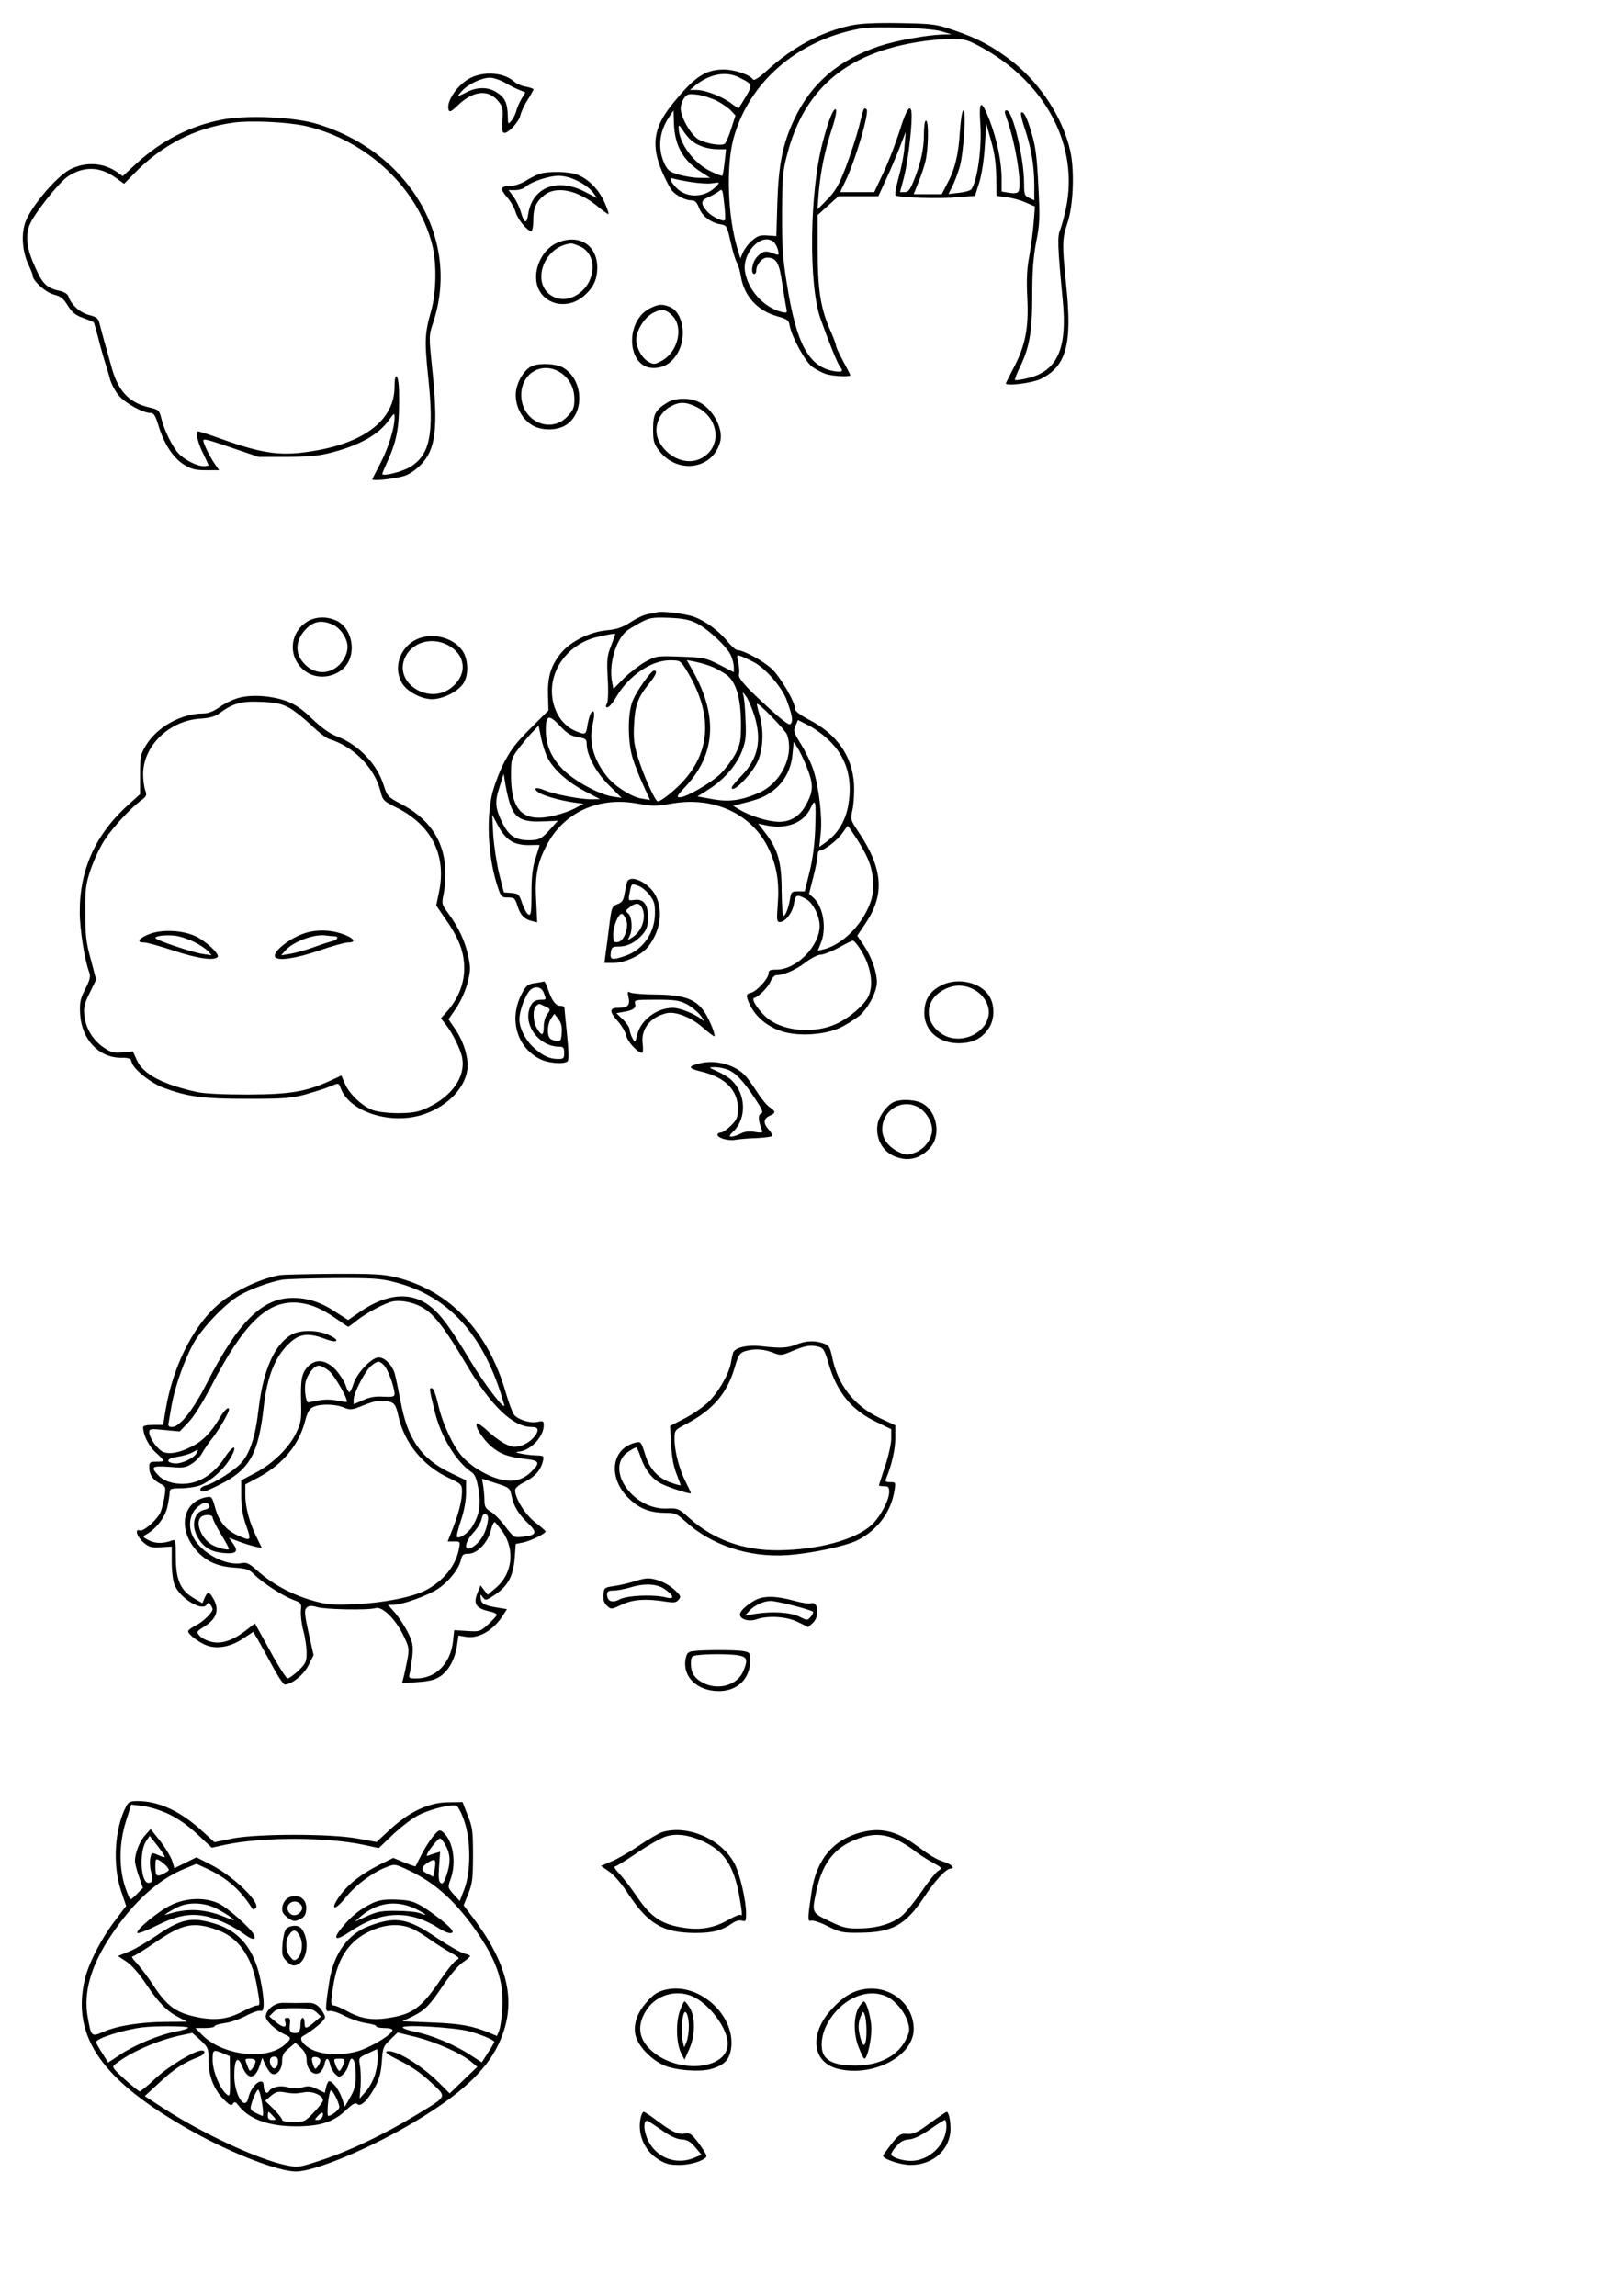 <?xml version="1.0" encoding="UTF-8" standalone="yes"?>
<svg version="1.0" xmlns="http://www.w3.org/2000/svg" width="210mm" height="297mm" viewBox="0 0 794 1123" preserveAspectRatio="xMidYMid meet">
  <g transform="translate(0,1123) scale(0.1,-0.1)" fill="#000000" stroke="none">
    <path d="M4160 11105 c-147 -33 -283 -106 -407 -219 -39 -36 -64 -52 -69 -45
-14 23 -90 49 -143 49 -92 0 -146 -37 -257 -176 -87 -109 -99 -197 -45 -324
18 -41 40 -83 49 -93 23 -26 66 -47 94 -47 18 0 27 -9 37 -35 14 -40 57 -74
104 -82 32 -5 33 -7 50 -81 9 -43 23 -89 30 -103 8 -14 17 -44 21 -68 15 -98
80 -170 178 -198 51 -14 57 -19 62 -49 11 -55 75 -172 109 -198 18 -13 47 -28
66 -35 33 -11 121 -16 121 -6 0 2 -16 33 -35 68 -19 35 -35 69 -35 76 0 7 -14
44 -31 82 -45 104 -59 196 -59 389 l0 168 51 46 51 46 98 0 97 0 38 83 c21 45
51 116 67 157 l29 75 -6 -71 c-2 -39 -16 -108 -29 -153 -13 -48 -19 -84 -14
-87 17 -11 212 -17 301 -9 l87 7 21 66 c12 40 23 112 27 177 l7 110 24 -85
c17 -59 24 -113 25 -177 l1 -91 50 -7 c28 -3 70 -15 94 -26 l44 -19 -6 -78
c-3 -42 -13 -115 -21 -162 -12 -64 -15 -116 -10 -210 7 -145 -10 -232 -68
-341 -18 -35 -35 -68 -37 -73 -7 -17 133 0 174 22 123 63 151 171 121 458 -20
193 -20 226 5 299 30 86 37 258 15 357 -35 157 -142 324 -277 432 -93 74 -174
118 -289 157 -91 31 -103 33 -270 36 -125 2 -194 -2 -240 -12z m445 -28 l50
-15 -45 -1 c-75 -2 -229 -30 -309 -57 -200 -67 -335 -184 -417 -361 -55 -118
-75 -216 -81 -403 l-5 -165 -42 3 c-35 3 -49 -1 -76 -24 -18 -15 -38 -42 -45
-58 l-13 -30 -16 53 c-46 157 -54 396 -18 532 74 276 313 483 620 539 71 13
338 4 397 -13z m194 -77 c317 -173 480 -483 416 -789 -8 -39 -21 -86 -28 -104
-15 -34 -13 -79 12 -344 24 -241 -27 -351 -176 -384 -29 -7 -55 -10 -57 -8 -3
3 8 31 24 64 47 96 60 175 60 352 0 117 5 184 19 258 18 89 19 120 11 275 -7
139 -13 192 -33 258 -23 80 -40 112 -52 100 -3 -3 5 -39 19 -79 31 -92 46
-182 46 -276 l0 -73 -25 12 c-23 10 -25 17 -25 72 0 123 -56 356 -85 356 -12
0 -12 -6 1 -42 43 -122 76 -327 56 -355 -5 -8 -21 -10 -45 -6 l-37 6 0 64 c0
81 -22 188 -58 283 -42 107 -54 103 -46 -17 8 -116 -14 -276 -44 -319 -4 -6
-31 -14 -59 -17 l-53 -6 19 37 c10 20 26 62 35 92 20 64 34 280 19 280 -6 0
-13 -46 -17 -104 -7 -115 -25 -187 -64 -258 l-25 -48 -68 0 -69 0 21 53 c12
28 28 75 35 102 16 58 19 205 4 205 -6 0 -10 -29 -10 -67 0 -73 -16 -144 -51
-230 -17 -42 -26 -53 -44 -53 l-22 0 18 67 c18 65 39 227 39 304 0 71 -24 43
-58 -69 -19 -59 -54 -151 -79 -204 l-46 -98 -84 0 -83 0 23 48 c49 97 123 347
106 358 -14 8 -13 11 -38 -91 -13 -49 -42 -137 -64 -195 -33 -85 -50 -115 -89
-155 l-49 -50 6 80 c9 107 31 212 65 315 16 47 24 89 20 94 -11 12 -36 -48
-65 -159 -65 -242 -70 -698 -11 -864 43 -120 84 -222 97 -237 17 -21 7 -26
-34 -19 -122 23 -182 135 -228 430 -20 122 -24 186 -23 345 1 177 3 204 27
292 70 265 229 431 486 508 94 29 215 48 311 49 69 1 80 -2 149 -39z m-1181
-150 c71 -37 71 -28 -4 -149 -2 -1 -18 9 -38 24 -43 33 -126 65 -169 65 l-32
0 25 21 c71 58 154 73 218 39z m-111 -113 c26 -14 58 -36 70 -49 l21 -23 -21
-65 c-11 -36 -26 -69 -31 -73 -17 -13 -96 1 -132 23 -36 23 -84 108 -84 150 0
14 7 36 16 49 15 21 22 23 65 18 26 -3 69 -17 96 -30z m-210 -112 c4 -107 44
-179 132 -236 l45 -29 -50 0 c-28 0 -74 7 -103 16 -46 13 -55 20 -72 57 -32
73 -24 153 24 224 12 18 22 33 22 33 0 0 1 -29 2 -65z m84 -81 c31 -27 81 -44
131 -44 l40 0 -7 -62 c-4 -35 -9 -65 -11 -67 -2 -3 -27 6 -55 20 -85 39 -159
140 -159 215 0 15 4 12 19 -11 10 -16 29 -40 42 -51z m2 -205 c39 -6 86 -9
105 -5 33 5 34 4 18 -13 -53 -59 -147 -63 -198 -9 -31 33 -37 53 -12 44 9 -3
48 -11 87 -17z m163 -186 c-9 -9 -62 17 -84 40 -35 39 -35 56 1 71 18 8 41 21
52 29 19 15 20 14 28 -60 5 -41 6 -77 3 -80z m237 -105 c9 -7 19 -25 23 -41 6
-26 5 -27 -21 -17 -39 15 -53 13 -80 -15 -25 -24 -35 -85 -15 -85 6 0 10 8 10
18 0 28 29 62 53 62 45 -1 59 -24 73 -122 8 -51 17 -106 20 -122 6 -27 5 -28
-22 -22 -87 22 -164 106 -179 196 -16 92 78 193 138 148z"/>
    <path d="M2302 10849 c-63 -31 -122 -118 -107 -157 4 -12 14 -7 43 21 75 73
149 82 198 24 23 -28 26 -37 22 -94 -3 -49 -1 -63 10 -63 21 0 70 54 78 86 3
16 19 50 35 75 16 25 29 49 29 52 0 3 -17 9 -37 13 -21 3 -47 15 -58 25 -49
44 -144 52 -213 18z m169 -24 c24 -14 56 -30 72 -36 l27 -11 -19 -32 c-10 -17
-21 -43 -25 -57 -3 -15 -14 -36 -23 -48 -18 -22 -18 -21 -19 27 -2 61 -16 87
-57 112 -41 25 -92 25 -142 0 -51 -26 -53 -25 -24 6 30 33 94 63 135 64 17 0
51 -11 75 -25z"/>
    <path d="M1088 10645 c-157 -30 -296 -101 -421 -215 l-67 -62 -27 20 c-68 47
-155 52 -231 13 -65 -34 -187 -177 -217 -255 -22 -58 -17 -144 13 -208 12 -26
22 -51 22 -57 0 -25 64 -82 104 -92 32 -8 46 -19 67 -53 21 -34 38 -48 75 -61
27 -10 50 -19 52 -21 2 -1 11 -35 22 -75 10 -41 25 -94 33 -119 8 -25 20 -64
26 -88 7 -23 26 -59 44 -79 33 -37 116 -83 153 -83 16 0 24 -12 38 -58 27 -91
71 -159 123 -193 39 -24 57 -29 111 -29 l64 0 -16 23 c-22 30 -52 87 -60 114
-6 20 1 19 131 -25 l138 -47 140 0 c113 1 156 5 223 23 135 36 224 87 273 155
29 39 29 40 29 12 0 -48 -30 -146 -68 -219 -20 -39 -39 -75 -41 -80 -4 -10 94
-1 154 15 24 7 56 28 81 53 76 76 89 177 58 477 -16 155 -16 158 5 221 136
409 -119 840 -576 974 -113 32 -334 42 -455 19z m405 -31 c300 -69 549 -301
621 -580 23 -90 21 -233 -5 -325 -31 -110 -33 -144 -14 -326 29 -276 9 -377
-88 -437 -40 -24 -137 -48 -137 -34 0 3 13 34 29 69 46 103 56 171 53 337 -2
82 -22 100 -22 20 0 -157 -139 -269 -385 -312 -164 -29 -251 -18 -457 55 -60
22 -114 39 -119 39 -15 0 -2 -57 27 -113 13 -27 24 -51 24 -53 0 -2 -11 -4
-25 -4 -32 0 -93 31 -122 62 -29 31 -69 112 -83 168 -11 44 -13 46 -60 57 -97
23 -149 77 -181 185 -33 116 -57 203 -63 229 -5 21 -15 29 -50 38 -44 11 -88
50 -101 90 -3 12 -19 22 -38 27 -67 14 -87 32 -123 112 -43 93 -51 152 -30
210 19 52 142 208 188 239 77 51 157 49 233 -6 l42 -30 49 50 c136 140 298
223 485 249 85 12 265 3 352 -16z"/>
    <path d="M2635 10378 c-16 -6 -47 -22 -67 -35 -21 -12 -53 -23 -72 -23 -48 0
-52 -13 -16 -54 17 -19 36 -52 42 -72 10 -37 57 -94 77 -94 5 0 10 21 10 48
-1 61 12 93 51 125 60 51 168 28 269 -57 24 -20 46 -35 48 -33 2 3 -7 29 -20
58 -28 62 -76 111 -129 133 -43 18 -148 20 -193 4z m193 -34 c29 -14 61 -39
72 -54 l21 -29 -60 31 c-135 70 -257 22 -277 -109 -7 -51 -19 -48 -36 10 -6
23 -23 57 -36 75 l-24 32 33 0 c18 0 40 7 50 16 28 25 111 53 160 54 29 0 63
-9 97 -26z"/>
    <path d="M2723 10041 c-82 -38 -126 -156 -85 -231 41 -77 147 -90 218 -28 47
41 65 79 66 138 0 113 -92 169 -199 121z m112 -15 c62 -26 82 -103 46 -175
-34 -66 -109 -100 -166 -76 -123 51 -64 249 78 264 4 1 23 -5 42 -13z"/>
    <path d="M3180 9722 c-126 -63 -113 -292 17 -292 50 0 89 24 118 73 47 81 26
202 -41 227 -36 14 -54 12 -94 -8z m111 -38 c54 -57 25 -177 -54 -219 -34 -18
-39 -19 -64 -5 -38 21 -67 82 -59 124 9 47 45 98 84 117 39 20 62 16 93 -17z"/>
    <path d="M2604 9440 c-37 -15 -74 -74 -80 -126 -7 -61 24 -128 75 -161 44 -30
123 -31 168 -3 94 57 88 221 -11 281 -33 20 -113 25 -152 9z m134 -30 c46 -28
72 -76 72 -133 0 -40 -5 -53 -33 -83 -83 -90 -227 -24 -227 104 0 106 100 165
188 112z"/>
    <path d="M3265 9261 c-59 -36 -70 -57 -70 -130 0 -59 4 -72 29 -105 91 -119
267 -92 300 47 15 65 -42 165 -111 193 -46 20 -113 17 -148 -5z m145 -23 c113
-57 122 -202 16 -252 -69 -33 -161 6 -202 85 -30 60 -5 138 57 171 44 24 75
23 129 -4z"/>
    <path d="M3215 8235 c-5 -2 -26 -6 -45 -9 -20 -3 -58 -21 -86 -40 -39 -25 -66
-34 -114 -39 -83 -7 -178 -54 -225 -111 -49 -60 -67 -116 -64 -206 l2 -75 -90
-90 c-72 -72 -98 -107 -132 -175 -23 -47 -48 -116 -56 -155 -27 -129 -15 -311
31 -447 15 -45 18 -48 49 -48 31 0 35 -4 46 -40 14 -45 33 -66 70 -75 l27 -7
-5 105 c-7 120 5 184 50 270 81 159 249 239 434 208 98 -16 92 -16 190 0 202
32 385 -56 464 -224 40 -85 52 -164 44 -269 -6 -77 -5 -88 10 -88 27 0 61 44
69 88 7 46 13 49 57 26 35 -18 68 -82 69 -132 0 -99 -113 -215 -211 -215 -31
0 -39 -3 -39 -18 0 -25 -57 -88 -86 -95 -20 -5 -23 -11 -18 -28 23 -74 87
-135 170 -161 82 -26 210 -17 284 18 30 14 72 41 94 58 43 36 86 118 86 165 0
49 -27 125 -63 178 l-33 49 42 63 c94 140 83 268 -37 446 -38 57 -39 58 -28
110 6 28 9 84 7 123 -9 138 -84 245 -223 316 -39 21 -65 40 -65 50 0 35 -72
158 -116 199 -42 38 -137 90 -167 90 -7 0 -30 20 -50 45 -43 52 -110 100 -165
119 -40 14 -159 29 -177 21z m194 -54 c58 -30 150 -117 167 -158 8 -18 14 -43
14 -57 l0 -24 -70 36 c-67 34 -77 36 -189 40 -116 4 -120 4 -172 -24 -29 -16
-77 -53 -106 -81 l-52 -53 -7 36 c-16 84 18 202 70 246 11 10 44 29 71 44 45
23 59 25 140 22 69 -3 100 -10 134 -27z m-399 -53 c0 -2 -10 -28 -21 -58 -19
-48 -21 -68 -16 -159 4 -61 2 -112 -4 -123 -7 -13 -6 -18 3 -18 7 0 27 23 43
51 61 104 171 179 262 179 50 0 52 -1 81 -48 126 -205 122 -387 -10 -537 -42
-48 -113 -105 -130 -105 -13 0 -72 131 -98 218 -18 59 -22 90 -18 160 5 94 18
129 74 199 34 42 42 63 24 63 -15 0 -88 -103 -106 -151 -24 -61 -23 -196 0
-274 10 -33 33 -93 52 -134 l34 -74 -43 7 c-48 8 -130 60 -168 108 -67 85 -90
171 -69 258 12 51 7 77 -10 50 -5 -8 -12 -34 -16 -57 -7 -48 -10 -49 -58 -29
-70 29 -116 107 -116 196 0 126 96 238 230 266 56 13 80 16 80 12z m678 -137
c56 -29 137 -122 160 -184 27 -74 32 -100 22 -116 -6 -11 -25 1 -86 55 -125
112 -175 166 -169 185 3 9 2 35 -3 57 -9 40 -9 40 14 32 13 -5 41 -18 62 -29z
m-213 -19 c22 -8 57 -27 77 -41 49 -34 73 -117 73 -246 0 -79 -4 -97 -28 -144
-16 -29 -48 -72 -71 -95 -49 -47 -168 -116 -200 -116 -19 0 -14 8 30 55 143
154 156 339 39 553 l-35 63 37 -7 c21 -4 56 -14 78 -22z m215 -241 c38 -120
19 -211 -61 -294 -27 -28 -49 -54 -49 -59 0 -34 96 62 126 126 28 61 32 156 9
231 -8 27 -13 50 -12 52 8 7 138 -127 147 -150 37 -103 -29 -238 -139 -286
-87 -37 -145 -45 -226 -30 l-73 13 57 36 c75 48 136 119 162 189 18 47 20 71
16 156 -2 55 -7 109 -12 120 -4 11 2 7 14 -10 12 -16 30 -59 41 -94z m-862
-107 c35 -6 42 -10 42 -30 0 -57 43 -139 107 -203 l64 -64 -40 6 c-65 8 -189
75 -247 133 -57 58 -84 119 -84 194 0 73 15 77 69 20 36 -39 55 -50 89 -56z
m1223 -11 c89 -83 122 -189 99 -321 -13 -77 -51 -140 -111 -183 l-31 -22 7 65
c9 79 -9 230 -36 312 -11 34 -38 90 -60 125 -36 58 -39 66 -27 91 l12 28 49
-25 c27 -13 72 -45 98 -70z m-1372 -90 c29 -57 98 -119 182 -163 l74 -39 -42
-1 c-54 0 -180 24 -228 44 -42 18 -61 12 -31 -10 23 -16 103 -39 171 -49 l50
-7 -40 -21 c-51 -26 -130 -47 -178 -47 -95 0 -136 61 -137 202 0 84 1 88 36
135 20 26 50 63 68 81 l31 33 12 -60 c7 -33 21 -77 32 -98z m1267 -43 c33 -83
34 -115 3 -176 -31 -63 -77 -94 -138 -94 -50 0 -141 28 -192 59 l-32 19 44 12
c84 21 108 31 148 60 56 41 92 106 98 181 l6 60 18 -28 c10 -15 31 -57 45 -93z
m-1449 -188 c23 -65 59 -84 155 -80 l77 3 -27 -30 c-53 -60 -62 -65 -117 -65
-61 0 -95 22 -124 78 -38 76 -42 108 -18 180 l21 67 9 -55 c5 -30 15 -75 24
-98z m1491 -122 c-3 -73 -13 -149 -28 -207 l-23 -93 -33 0 c-30 0 -34 -3 -39
-37 -8 -46 -22 -83 -32 -83 -5 0 -8 55 -9 123 0 139 -18 202 -80 283 l-35 45
38 -8 c101 -21 185 11 219 85 24 51 27 36 22 -108z m-1488 -54 c23 -14 51 -20
87 -20 29 1 53 1 53 0 0 0 -9 -30 -20 -64 -15 -47 -20 -92 -20 -173 0 -90 -2
-107 -14 -103 -8 3 -22 28 -31 54 -15 46 -19 49 -53 52 l-37 3 -23 90 c-12 50
-25 135 -29 190 l-5 100 29 -55 c18 -34 42 -62 63 -74z m1694 7 c59 -94 77
-145 77 -221 0 -52 -6 -77 -30 -126 -46 -94 -134 -171 -213 -190 l-27 -6 14
35 c30 71 14 178 -35 223 l-22 20 21 83 c12 46 21 93 21 106 0 13 5 23 12 23
21 0 86 51 110 86 13 19 24 34 26 34 1 0 22 -30 46 -67z m6 -523 c59 -83 78
-185 47 -247 -23 -43 -92 -102 -155 -131 -105 -48 -249 -38 -331 22 -42 32
-89 98 -72 104 25 8 69 53 81 82 7 16 19 30 28 30 35 0 94 25 141 61 28 22 62
39 75 39 13 0 53 15 88 34 34 19 66 35 70 35 4 1 16 -12 28 -29z"/>
    <path d="M1499 8187 c-89 -59 -89 -185 0 -244 64 -43 161 -22 201 42 43 70 16
176 -54 209 -49 23 -107 20 -147 -7z m126 -11 c40 -17 75 -68 75 -111 0 -42
-33 -92 -74 -111 -45 -22 -97 -12 -134 26 -50 49 -49 114 1 169 39 42 77 50
132 27z"/>
    <path d="M2060 8111 c-97 -30 -142 -139 -93 -223 24 -41 94 -78 147 -78 51 0
122 35 150 73 30 41 29 121 -3 166 -41 57 -128 84 -201 62z m130 -36 c87 -45
99 -139 25 -203 -112 -99 -297 19 -231 147 37 71 128 96 206 56z"/>
    <path d="M1167 7816 c-27 -7 -69 -27 -93 -45 -30 -21 -56 -31 -81 -31 -105 0
-223 -65 -278 -154 -28 -46 -30 -56 -30 -145 l0 -96 -49 -44 c-166 -146 -246
-320 -246 -530 0 -88 24 -240 47 -299 7 -18 2 -37 -20 -80 -25 -49 -28 -66
-25 -123 7 -123 91 -213 200 -213 40 0 48 -3 52 -22 9 -34 92 -101 154 -124
119 -45 196 -55 412 -55 180 0 215 3 286 22 44 13 97 29 117 38 46 19 43 20
56 -14 46 -109 233 -170 387 -127 122 35 215 125 230 221 8 56 -16 138 -59
201 l-33 48 38 55 c22 33 45 84 55 123 15 58 16 74 4 129 -14 71 -47 142 -97
210 -34 46 -34 48 -23 100 6 29 9 85 7 125 -9 138 -82 243 -221 314 -59 31
-63 36 -80 89 -33 105 -124 199 -229 239 -36 14 -75 42 -120 85 -48 47 -83 71
-125 87 -73 27 -173 34 -236 16z m243 -46 c25 -12 74 -51 110 -85 36 -35 76
-66 90 -70 119 -36 221 -139 251 -254 11 -46 16 -50 76 -80 173 -85 248 -233
211 -413 l-14 -67 47 -69 c65 -92 90 -161 90 -239 0 -74 -29 -147 -81 -207
l-33 -37 21 -27 c35 -43 75 -124 83 -166 17 -93 -49 -188 -169 -244 -47 -22
-72 -26 -142 -27 -47 0 -102 6 -124 14 -52 18 -115 77 -138 128 l-18 42 -54
-25 c-118 -54 -196 -67 -401 -68 -121 0 -212 4 -250 12 -169 37 -266 88 -296
157 l-19 42 -50 -5 c-42 -4 -56 0 -90 22 -54 36 -89 92 -97 154 -5 45 -2 60
26 116 l31 64 -26 99 c-23 82 -27 119 -27 228 -1 115 2 139 26 211 15 44 45
109 67 143 39 61 128 158 183 198 24 18 26 24 17 48 -5 14 -10 50 -10 78 0
140 130 264 283 272 42 3 69 10 89 25 67 50 108 61 203 57 70 -3 100 -8 135
-27z"/>
    <path d="M736 6663 c-55 -20 -73 -43 -32 -43 14 0 79 -18 145 -40 117 -39 203
-51 216 -30 9 15 -62 80 -112 102 -63 28 -157 32 -217 11z m210 -39 c28 -13
59 -34 70 -45 l19 -22 -45 7 c-53 8 -230 68 -230 78 0 10 50 16 95 11 22 -2
63 -15 91 -29z"/>
    <path d="M1493 6666 c-76 -24 -162 -93 -147 -117 12 -21 103 -7 214 31 63 22
128 40 143 40 44 0 28 22 -29 42 -58 20 -123 22 -181 4z m143 -16 c23 0 16
-17 -8 -23 -13 -3 -55 -16 -95 -31 -39 -14 -91 -28 -115 -32 l-43 -7 20 23
c39 44 143 83 199 74 16 -2 35 -4 42 -4z"/>
    <path d="M3067 6913 c-3 -10 -8 -35 -12 -57 -5 -30 -12 -41 -35 -49 -26 -10
-28 -15 -39 -101 -6 -50 -14 -112 -18 -138 l-6 -48 44 0 c58 0 140 39 172 82
59 77 72 176 34 248 -34 65 -128 107 -140 63z m111 -61 c22 -29 27 -45 26 -91
-1 -94 -57 -175 -143 -206 -66 -23 -78 -21 -73 15 4 27 8 30 39 30 43 0 83 21
117 60 21 25 26 42 26 84 0 63 -22 91 -68 84 -31 -4 -30 -6 -18 54 6 25 8 26
36 16 17 -5 43 -26 58 -46z m-38 -61 c24 -45 2 -114 -45 -145 -26 -17 -26 -17
-16 3 17 30 13 96 -5 112 -15 12 -14 15 6 31 29 23 47 23 60 -1z m-78 -57 c17
-37 -8 -108 -39 -112 -21 -3 -23 1 -23 38 0 40 25 100 42 100 5 0 14 -12 20
-26z"/>
    <path d="M2616 6421 c-35 -5 -43 -12 -65 -55 -62 -121 -23 -259 90 -316 38
-20 114 -27 135 -12 7 5 7 43 -2 132 -7 69 -13 128 -13 133 -1 4 -10 7 -21 7
-22 0 -42 28 -60 83 -6 20 -15 36 -18 36 -4 -1 -25 -5 -46 -8z m44 -47 c13
-34 13 -34 -9 -34 -35 0 -50 -11 -61 -45 -28 -85 51 -185 146 -185 20 0 24 -5
24 -30 0 -27 -3 -30 -29 -30 -42 0 -73 14 -116 52 -43 37 -75 98 -74 143 0 35
20 94 43 130 22 34 63 34 76 -1z m5 -66 c29 -13 30 -16 10 -42 -8 -11 -15 -37
-15 -58 0 -45 -10 -48 -33 -9 -20 34 -22 92 -5 109 15 15 12 15 43 0z m83
-130 c-3 -39 -5 -43 -28 -39 -14 1 -28 8 -32 15 -13 19 -9 71 8 94 l16 23 19
-25 c15 -19 19 -38 17 -68z"/>
    <path d="M4605 6410 c-51 -26 -76 -61 -82 -114 -11 -96 59 -168 165 -169 70 0
115 22 149 73 29 42 31 112 3 157 -41 68 -154 94 -235 53z m155 -18 c51 -25
83 -78 77 -125 -13 -95 -139 -149 -225 -97 -93 57 -91 169 6 219 46 25 97 26
142 3z"/>
    <path d="M3075 6350 c8 -38 -4 -50 -52 -50 -43 0 -43 -19 1 -67 18 -21 37 -53
40 -70 7 -30 56 -83 77 -83 5 0 6 19 3 43 -10 72 36 132 117 151 44 10 120
-20 177 -70 29 -25 55 -45 57 -43 6 7 -23 80 -48 118 -42 63 -99 84 -231 86
-61 0 -119 5 -130 9 -16 8 -18 6 -11 -24z m285 -32 c24 -13 55 -39 69 -58 19
-26 20 -31 6 -18 -32 27 -107 58 -143 58 -78 0 -156 -58 -174 -129 -11 -43
-11 -43 -24 -20 -7 13 -13 32 -14 42 0 11 -15 33 -32 50 l-33 31 35 6 c48 8
63 19 57 41 -5 18 2 19 102 19 91 0 113 -3 151 -22z"/>
    <path d="M3425 6029 c-63 -15 -61 -25 11 -42 113 -28 174 -91 174 -180 0 -42
-5 -54 -34 -83 -19 -19 -41 -34 -50 -34 -9 0 -16 -5 -16 -10 0 -17 53 -32 90
-25 19 3 65 7 102 8 37 2 71 6 74 10 4 4 -2 17 -14 30 -29 31 -28 55 3 69 31
14 31 22 0 42 -13 9 -41 42 -61 74 -20 31 -46 68 -58 80 -48 53 -144 80 -221
61z m132 -30 c40 -15 78 -54 133 -137 39 -59 46 -74 33 -79 -15 -6 -14 -33 3
-77 7 -17 4 -19 -33 -13 -28 5 -50 2 -69 -8 -16 -8 -37 -15 -46 -15 -13 0 -10
7 12 28 64 65 59 183 -12 249 -12 12 -43 31 -68 42 -45 20 -45 21 -13 21 17 0
44 -5 60 -11z"/>
    <path d="M4374 5840 c-31 -12 -72 -66 -80 -105 -13 -69 21 -136 82 -161 67
-28 129 -12 178 46 49 59 30 170 -37 210 -33 21 -105 26 -143 10z m117 -25
c37 -20 69 -70 69 -111 0 -46 -39 -97 -86 -113 -37 -13 -44 -12 -79 5 -52 26
-80 66 -79 113 3 92 94 147 175 106z"/>
    <path d="M1370 4993 c-82 -14 -195 -64 -274 -121 -136 -99 -248 -310 -286
-539 l-12 -73 -49 0 c-30 0 -49 -4 -49 -11 0 -38 28 -94 62 -124 21 -19 38
-37 38 -40 0 -3 -16 -5 -35 -5 -31 0 -35 -3 -35 -26 0 -36 16 -61 51 -80 30
-15 31 -17 24 -62 -4 -26 -13 -61 -19 -77 -16 -38 -84 -98 -102 -91 -27 10
-14 -32 18 -59 27 -23 39 -26 85 -23 l53 3 0 -78 c0 -43 6 -92 14 -110 27 -66
135 -131 157 -96 8 12 11 11 19 -1 5 -8 10 -18 10 -21 0 -16 -46 -62 -81 -79
-21 -11 -39 -24 -39 -29 0 -16 58 -59 95 -71 52 -17 116 -4 174 35 l50 33 24
-41 c13 -23 45 -81 71 -129 26 -49 53 -88 59 -88 35 1 93 48 116 94 l25 50
-18 80 c-28 125 -29 141 -14 154 11 8 24 9 49 1 39 -12 253 -16 286 -5 32 10
96 -51 135 -131 30 -62 31 -66 20 -126 -7 -34 -15 -73 -19 -86 l-6 -24 76 5
c59 4 85 11 112 29 41 28 72 86 81 152 l7 47 34 -6 c64 -12 138 31 186 108
l17 27 -38 6 c-70 11 -87 19 -90 45 -3 23 -3 24 10 7 13 -17 16 -17 63 15 61
42 86 90 93 178 l5 68 36 7 c36 7 111 44 110 54 0 3 -23 23 -50 44 -49 37 -99
117 -99 158 0 10 19 27 47 40 50 26 78 57 89 102 6 26 5 27 -37 28 -49 2 -117
16 -84 18 58 3 125 72 125 129 0 21 -3 23 -30 17 -35 -8 -91 9 -114 33 -8 10
-27 58 -41 108 -87 302 -272 498 -533 565 -65 16 -108 19 -311 18 -130 -1
-247 -4 -261 -6z m558 -34 c269 -67 444 -263 538 -599 11 -41 -95 97 -166 215
-96 160 -143 224 -194 264 -94 75 -215 65 -348 -28 l-55 -38 -59 38 c-75 50
-139 71 -215 70 -147 0 -267 -121 -419 -420 -67 -131 -131 -211 -168 -211 -18
0 -21 5 -17 23 2 12 9 51 15 86 16 89 62 219 106 299 43 77 156 196 226 236
56 32 147 65 208 76 25 4 141 7 258 8 180 1 226 -2 290 -19z m139 -125 c57
-33 109 -100 213 -276 121 -204 229 -308 320 -308 19 0 30 -5 30 -14 0 -26
-41 -66 -80 -77 -34 -10 -44 -9 -82 10 -24 13 -62 41 -85 64 -24 22 -46 37
-50 33 -12 -12 29 -76 71 -112 44 -37 82 -51 169 -61 66 -7 71 -18 28 -60 -44
-45 -96 -56 -162 -37 -66 19 -138 64 -180 112 -44 50 -96 162 -116 254 -11 47
-23 78 -31 78 -13 0 -13 -2 15 -115 29 -121 105 -246 180 -296 17 -12 25 -32
34 -85 12 -77 4 -125 -31 -182 -19 -31 -64 -61 -75 -50 -3 3 6 39 20 81 16 47
25 98 25 136 l0 60 -77 37 c-144 69 -210 166 -244 353 -11 58 -24 119 -29 136
-15 42 -49 75 -78 75 -34 0 -107 -77 -123 -130 -7 -22 -16 -40 -20 -40 -4 0
-13 16 -19 36 -7 19 -29 53 -49 75 -48 49 -98 54 -136 13 -30 -32 -35 -63 -32
-179 2 -80 -1 -96 -25 -146 -36 -73 -115 -150 -200 -194 l-68 -36 0 -77 c0
-55 7 -96 24 -144 27 -75 24 -78 -40 -49 -59 27 -92 67 -111 134 -16 57 -18
59 -46 53 -113 -23 -138 -152 -50 -256 48 -56 103 -82 188 -88 61 -4 74 -9
100 -35 40 -40 136 -102 188 -122 41 -15 42 -18 39 -53 -2 -21 3 -65 12 -99 9
-33 16 -82 16 -108 0 -43 -4 -52 -40 -87 -23 -21 -46 -38 -53 -38 -7 0 -46 61
-86 135 l-74 134 -36 -28 c-72 -57 -128 -75 -181 -61 -20 5 -45 18 -54 29 -16
18 -15 20 18 41 66 40 82 85 49 141 -21 36 -27 36 -42 3 l-11 -26 -43 25 c-65
39 -87 90 -87 200 0 81 -2 88 -18 82 -42 -16 -80 -16 -113 0 -32 17 -33 19
-14 29 49 27 93 85 104 136 6 28 11 60 11 70 0 17 7 20 51 20 29 0 69 5 91 12
49 15 120 76 154 134 40 68 17 72 -27 4 -43 -67 -107 -115 -170 -125 -60 -10
-119 4 -151 35 -44 45 -37 51 50 45 67 -6 81 -4 110 15 18 11 41 34 50 51 9
17 33 52 53 77 32 42 79 122 79 137 0 18 -22 -2 -45 -40 -40 -69 -83 -114
-136 -140 -65 -34 -121 -42 -150 -22 -28 20 -59 67 -59 91 0 17 6 18 75 11
l74 -7 43 45 c26 27 70 97 112 178 159 307 274 418 421 407 65 -6 120 -29 198
-84 26 -19 49 -34 51 -34 2 0 21 14 42 31 40 32 120 76 164 90 40 13 110 1
157 -27z m-188 -283 c19 -19 51 -107 51 -140 0 -13 -10 -15 -54 -13 -39 3 -67
-2 -100 -17 l-46 -20 0 23 c0 33 57 142 87 166 32 25 38 25 62 1z m-268 -28
c28 -24 94 -141 85 -150 -2 -2 -23 1 -47 6 -27 6 -62 6 -89 1 -25 -5 -48 -9
-52 -10 -11 0 -20 60 -14 95 8 41 42 85 66 85 10 0 33 -12 51 -27z m302 -152
c18 -7 26 -21 36 -68 29 -131 120 -243 246 -302 63 -30 65 -32 65 -68 0 -44
-19 -116 -49 -190 l-21 -53 31 0 c31 0 31 -1 24 -37 -15 -82 -77 -158 -165
-203 -65 -33 -204 -60 -340 -67 -109 -5 -135 -3 -205 16 -101 28 -197 79 -268
141 -48 43 -59 49 -85 44 -77 -15 -197 49 -237 127 -25 48 -19 106 14 140 32
32 56 37 64 15 4 -10 -4 -17 -24 -21 -52 -12 -66 -80 -29 -140 27 -44 62 -65
118 -71 66 -7 81 5 53 44 l-21 30 48 -18 c26 -10 62 -21 80 -25 l33 -7 -24 49
c-35 69 -57 149 -57 209 l0 53 62 33 c122 65 201 161 231 279 10 39 21 58 38
66 33 17 109 16 151 -2 32 -13 39 -12 94 10 63 26 99 30 137 16z m-952 -250
c-14 -25 -75 -53 -108 -49 -46 5 -37 25 14 32 26 4 59 13 73 21 32 18 33 18
21 -4z m1541 -205 c11 -54 33 -90 80 -136 49 -46 44 -60 -24 -67 -43 -5 -44
-5 -86 50 -23 31 -55 64 -72 73 -24 15 -30 25 -30 54 0 19 -3 51 -6 71 l-6 36
68 -22 c65 -21 69 -24 76 -59z m-117 -135 c-9 -48 -30 -85 -61 -110 -54 -42
-60 4 -9 61 20 21 38 52 41 68 4 20 11 27 21 23 11 -4 13 -15 8 -42z m-1345
26 c0 -7 18 -43 40 -80 22 -36 40 -69 40 -73 0 -10 -61 5 -87 22 -49 32 -78
105 -51 132 16 16 58 15 58 -1z m1420 -71 c60 -88 46 -204 -32 -271 l-42 -36
-18 23 -17 23 -14 -34 c-24 -57 -9 -80 66 -95 15 -4 27 -10 27 -15 0 -5 -19
-25 -41 -46 -40 -36 -43 -37 -104 -33 l-63 4 -6 -56 c-13 -108 -84 -180 -179
-180 -36 0 -39 2 -33 23 3 12 9 50 13 84 5 54 2 69 -20 115 -15 30 -43 73 -62
96 l-37 42 26 0 c44 0 171 46 220 79 54 37 102 98 111 142 6 24 11 29 37 29
42 0 94 54 109 113 6 26 15 44 20 41 5 -3 22 -25 39 -48z"/>
    <path d="M1423 4700 c-82 -50 -136 -174 -158 -362 -16 -138 -42 -217 -88 -267
-31 -34 -133 -98 -167 -106 -17 -4 -30 -13 -30 -21 0 -18 22 -13 95 24 146 73
189 149 215 380 17 151 57 250 129 315 48 44 91 48 171 18 62 -24 78 -8 18 19
-58 26 -142 26 -185 0z"/>
    <path d="M3895 4653 c-43 -17 -74 -19 -171 -8 -70 8 -130 -7 -138 -33 -2 -9
-8 -33 -11 -52 -12 -58 -66 -149 -116 -194 -27 -24 -78 -59 -115 -77 l-66 -34
5 -90 c3 -59 12 -108 26 -143 11 -29 21 -55 21 -57 0 -2 -21 3 -46 12 -65 22
-108 69 -129 142 -18 57 -20 60 -44 55 -128 -30 -139 -186 -21 -286 47 -41 97
-58 167 -58 44 0 55 -5 89 -36 130 -121 313 -183 504 -171 117 8 284 43 345
73 98 49 164 138 181 243 6 40 6 41 -21 41 -22 0 -26 3 -20 18 27 64 45 143
45 197 l0 63 -75 35 c-127 61 -206 161 -234 299 -11 50 -16 58 -43 67 -43 15
-86 13 -133 -6z m114 -12 c19 -5 27 -20 45 -82 41 -140 111 -226 234 -285 l72
-35 0 -46 c0 -25 -13 -85 -30 -135 -16 -49 -30 -91 -30 -94 0 -2 11 -4 25 -4
21 0 25 -5 25 -28 0 -41 -46 -126 -88 -163 -81 -72 -262 -120 -452 -122 -171
-2 -318 51 -434 154 -56 51 -60 52 -112 50 -174 -8 -313 206 -184 282 15 10
30 17 33 17 3 0 13 -23 22 -50 20 -59 55 -104 99 -127 34 -18 146 -54 146 -47
0 3 -11 27 -25 54 -32 63 -55 151 -55 210 0 45 1 45 56 74 130 68 200 149 237
273 18 63 25 74 50 83 43 14 91 12 137 -6 38 -15 43 -15 88 4 73 31 98 35 141
23z"/>
    <path d="M3100 3494 c-25 -8 -67 -18 -95 -22 -48 -7 -50 -8 -53 -43 -2 -25 3
-40 18 -54 20 -18 21 -18 72 6 55 26 118 30 213 15 42 -7 53 -5 65 9 13 15 10
21 -22 50 -35 32 -92 56 -133 54 -11 0 -40 -7 -65 -15z m150 -36 c48 -33 52
-53 9 -42 -61 16 -191 10 -227 -9 -37 -20 -62 -10 -62 24 0 15 7 19 33 19 17
0 52 7 77 14 69 22 131 20 170 -6z"/>
    <path d="M3695 3403 c-40 -21 -75 -53 -75 -70 0 -24 44 -37 81 -24 57 20 150
14 204 -14 l49 -24 23 21 c35 33 26 109 -11 95 -8 -3 -47 3 -85 14 -85 23
-145 24 -186 2z m188 -27 c48 -12 90 -26 94 -29 3 -4 -1 -15 -11 -26 -16 -18
-18 -18 -55 1 -44 22 -136 27 -216 14 l-50 -9 20 23 c24 27 71 49 105 49 14 0
64 -10 113 -23z"/>
    <path d="M3388 3153 c-22 -3 -29 -11 -34 -38 -16 -86 55 -156 161 -157 92 -1
155 60 155 150 0 38 -2 40 -37 46 -41 6 -200 6 -245 -1z m216 -19 c52 -8 57
-19 32 -79 -28 -67 -118 -94 -192 -59 -45 22 -64 50 -64 96 0 32 3 37 28 41
46 7 147 7 196 1z"/>
    <path d="M616 2392 c-56 -108 -66 -286 -24 -411 l25 -74 -51 -67 c-68 -88
-132 -211 -151 -291 -67 -285 85 -499 530 -747 192 -107 416 -193 502 -194 94
0 368 115 588 247 217 131 338 242 401 370 95 195 59 384 -121 623 l-47 62 23
57 c20 50 23 76 23 188 0 116 -2 137 -26 195 l-25 65 -70 -1 c-93 0 -191 -46
-285 -133 l-66 -61 -94 17 c-132 24 -488 24 -611 0 l-88 -18 -66 60 c-103 93
-208 141 -310 141 -36 0 -45 -4 -57 -28z m210 -36 c46 -22 96 -57 140 -99 l70
-65 64 14 c183 39 500 39 684 -1 l69 -15 72 69 c40 37 96 80 126 94 58 29 159
53 182 44 8 -3 25 -36 38 -74 33 -94 33 -251 0 -335 l-22 -57 -30 33 c-29 33
-29 34 -14 76 29 83 11 188 -40 230 -14 11 -20 9 -45 -21 -16 -19 -42 -59 -57
-89 -15 -30 -29 -57 -30 -59 -1 -2 -26 7 -56 19 l-53 22 -65 -32 c-91 -46
-152 -93 -195 -151 -52 -71 -30 -81 26 -12 49 62 131 123 198 149 42 17 44 16
95 -7 138 -62 238 -150 345 -302 100 -143 136 -246 130 -375 -3 -48 -10 -99
-16 -114 l-11 -27 -38 16 c-79 33 -142 45 -282 50 l-143 6 47 22 c63 31 88 56
153 154 31 46 73 96 93 110 21 14 38 29 39 33 0 3 -14 9 -31 13 -16 4 -75 38
-131 75 -143 98 -202 108 -332 59 -104 -38 -174 -136 -195 -271 -21 -137 -21
-150 0 -145 11 3 44 -7 75 -24 30 -15 77 -31 104 -35 28 -4 50 -10 50 -15 0
-5 18 -9 40 -9 22 0 40 -4 40 -10 0 -20 -96 -79 -162 -101 -80 -25 -171 -23
-231 5 -44 22 -67 54 -46 66 50 28 109 78 109 92 0 9 -11 29 -23 44 -18 20
-33 27 -58 27 -44 -1 -86 -1 -126 0 -39 1 -83 -35 -83 -67 0 -22 49 -67 94
-88 33 -14 33 -21 -4 -52 -92 -77 -307 -49 -404 53 l-30 31 47 0 c26 0 47 4
47 9 0 5 22 11 49 15 27 3 74 20 105 36 30 16 62 27 71 24 20 -8 20 51 -1 153
-31 149 -101 236 -222 273 -113 35 -165 25 -285 -57 -45 -31 -106 -67 -136
-79 l-54 -22 41 -27 c25 -16 63 -60 95 -108 62 -93 104 -136 162 -165 l40 -21
-105 -1 c-123 -1 -238 -19 -305 -49 -58 -25 -59 -24 -76 72 -22 121 15 251
115 401 109 163 230 273 361 326 l56 23 52 -24 c99 -46 165 -105 223 -198 2
-1 8 0 13 4 34 20 -101 153 -212 211 l-76 39 -54 -27 -54 -26 -11 36 c-7 20
-33 64 -58 96 l-47 59 -28 -31 c-27 -30 -49 -88 -49 -127 1 -11 9 -45 20 -75
l19 -55 -27 -27 c-14 -16 -29 -28 -33 -28 -5 0 -17 30 -29 66 -29 96 -27 210
6 315 l26 82 56 -7 c32 -4 89 -21 128 -40z m-25 -198 c9 -16 7 -16 -25 -3 -34
15 -35 14 -41 -15 -3 -16 -2 -45 4 -66 11 -40 8 -54 -13 -54 -38 0 -46 150
-12 203 l18 27 30 -38 c16 -20 34 -45 39 -54z m1381 41 c22 -42 23 -82 2 -143
-12 -35 -19 -44 -29 -36 -9 7 -11 31 -7 81 l5 71 -24 -7 c-13 -4 -30 -10 -38
-13 -8 -3 0 16 19 41 19 26 38 46 44 44 6 -2 19 -19 28 -38z m-1368 -97 c17
-20 17 -21 -12 -36 -36 -19 -42 -14 -42 36 0 34 2 38 18 29 9 -5 25 -18 36
-29z m1312 -18 l-7 -34 -29 15 c-34 17 -31 33 8 57 31 19 37 12 28 -38z
m-1059 -296 c99 -36 164 -128 189 -268 17 -95 17 -100 0 -100 -8 0 -39 -13
-69 -29 -74 -39 -135 -46 -227 -27 -98 21 -142 52 -207 150 -28 44 -67 94 -84
113 -18 18 -28 33 -21 33 6 0 55 30 109 67 138 95 191 105 310 61z m958 4 c17
-8 53 -31 80 -50 28 -20 72 -48 99 -63 44 -24 47 -28 29 -37 -11 -6 -44 -46
-73 -89 -99 -145 -139 -175 -260 -194 -83 -13 -137 -3 -209 37 -24 13 -50 24
-57 24 -17 0 -17 15 -3 100 19 123 71 206 158 253 84 46 168 53 236 19z m-477
-405 l22 -21 -32 -27 c-41 -35 -48 -35 -48 -4 0 14 -4 25 -10 25 -5 0 -10 -15
-10 -34 0 -35 -12 -46 -40 -39 -12 3 -15 14 -12 39 3 27 1 34 -13 34 -12 0
-15 -5 -10 -19 10 -31 -9 -32 -45 -2 l-33 28 20 20 c17 17 33 20 104 20 70 0
88 -3 107 -20z m-628 -75 c0 -5 -26 -13 -59 -19 -80 -15 -203 -66 -273 -113
l-59 -39 -29 46 c-17 26 -30 50 -30 54 0 18 132 60 225 72 60 8 225 7 225 -1z
m1375 -18 c50 -13 109 -37 123 -50 2 -1 -11 -25 -29 -52 l-32 -50 -59 38 c-74
48 -185 95 -265 111 -35 7 -63 17 -63 22 0 15 256 0 325 -19z m-1275 -146 c0
-74 29 -145 80 -193 25 -24 33 -27 40 -15 7 12 13 9 30 -13 51 -64 147 -98
278 -98 117 0 182 21 241 76 36 34 50 42 59 33 16 -16 51 18 87 84 21 39 29
70 33 124 4 67 7 75 41 107 l36 35 94 -23 c98 -26 216 -78 266 -120 l30 -25
-68 -65 -67 -65 -54 54 c-89 88 -218 165 -255 151 -10 -4 14 -20 65 -45 53
-26 105 -61 150 -104 82 -76 87 -66 -71 -162 -153 -93 -327 -176 -462 -220
-111 -37 -116 -37 -174 -25 -136 28 -401 151 -594 275 l-97 63 75 69 c68 64
118 96 190 123 28 11 37 31 13 31 -34 0 -160 -76 -224 -135 -38 -36 -74 -65
-78 -65 -5 0 -38 27 -74 59 -63 58 -64 60 -45 75 71 57 206 116 318 140 l58
12 40 -36 c38 -36 39 -39 39 -102z m480 5 c0 -44 32 -78 61 -63 11 6 22 24 26
41 7 37 20 37 28 0 3 -16 15 -37 26 -47 18 -16 20 -16 38 0 11 10 23 31 26 47
4 16 10 29 15 29 13 0 20 -29 20 -87 0 -43 -6 -67 -27 -102 l-26 -46 -14 41
c-14 41 -46 84 -63 84 -4 0 -11 -13 -15 -29 l-6 -28 -37 18 c-30 15 -44 17
-72 9 -22 -6 -47 -6 -71 0 -38 11 -81 2 -94 -20 -10 -16 -25 -1 -25 26 0 52
-61 6 -75 -57 -16 -70 -69 14 -69 108 0 82 17 101 39 45 27 -67 63 -65 86 6
l12 37 13 -31 c7 -17 20 -36 28 -44 25 -20 56 13 56 58 0 28 7 42 33 63 l32
27 28 -26 c19 -18 27 -36 27 -59z m336 -66 c-8 -29 -29 -68 -46 -87 l-31 -35
5 60 c2 33 1 78 -3 100 -7 40 -7 40 39 61 l45 21 3 -34 c2 -19 -4 -57 -12 -86z
m-745 99 l33 -14 1 -100 c1 -99 0 -101 -19 -84 -32 29 -66 113 -66 165 0 52 3
53 51 33z m269 -40 c0 -29 -19 -44 -31 -25 -16 25 -10 49 11 49 15 0 20 -7 20
-24z m207 9 c2 -6 -3 -20 -11 -30 -14 -20 -15 -19 -24 5 -5 14 -8 29 -5 33 6
11 35 5 40 -8z m-317 -8 c0 -7 -6 -22 -14 -33 -14 -18 -15 -18 -25 9 -15 38
-15 37 14 37 14 0 25 -6 25 -13z m429 -17 c-6 -16 -15 -30 -19 -30 -4 0 -13
14 -19 30 -10 29 -9 30 19 30 28 0 29 -1 19 -30z m-395 -202 c4 -27 4 -48 1
-48 -3 0 -19 7 -35 15 -25 13 -28 18 -20 44 4 15 13 39 20 52 12 22 13 22 20
4 4 -11 10 -41 14 -67z m376 -5 c0 -12 -38 -43 -54 -43 -9 0 0 105 11 124 7
10 42 -57 43 -81z m-220 67 c8 0 31 2 51 6 39 6 89 -16 89 -40 0 -7 -20 -33
-45 -59 -43 -45 -47 -47 -100 -47 -33 0 -55 4 -55 11 0 6 -19 29 -41 52 l-42
41 28 24 c23 19 35 23 64 18 20 -4 43 -6 51 -6z m-105 -110 c18 -19 17 -20 -3
-20 -15 0 -22 6 -22 20 0 11 2 20 3 20 2 0 12 -9 22 -20z m242 -5 c-4 -8 -14
-15 -23 -15 -16 0 -16 2 1 20 20 22 31 20 22 -5z"/>
    <path d="M1412 1948 c-24 -12 -38 -48 -29 -72 3 -8 17 -22 31 -31 21 -14 29
-15 53 -3 22 10 29 21 31 49 4 51 -39 79 -86 57z m59 -34 c9 -11 10 -20 2 -32
-15 -24 -44 -27 -59 -7 -28 38 27 75 57 39z"/>
    <path d="M834 1910 c-64 -32 -173 -123 -162 -135 4 -4 45 11 90 34 100 50 163
63 238 49 58 -10 143 -50 199 -92 36 -27 57 -26 42 2 -18 34 -131 133 -173
152 -68 31 -161 27 -234 -10z m221 -14 c28 -14 61 -34 75 -45 23 -19 20 -18
-35 4 -98 39 -183 42 -280 10 -31 -11 36 30 70 43 52 18 116 14 170 -12z"/>
    <path d="M1822 1921 c-57 -27 -104 -64 -147 -117 -51 -61 -36 -72 35 -24 153
104 291 110 435 19 28 -18 54 -28 64 -24 12 5 5 16 -34 50 -28 24 -75 58 -105
77 -47 28 -64 33 -130 36 -58 2 -85 -2 -118 -17z m206 -26 c54 -25 73 -43 25
-23 -16 6 -66 11 -113 11 -72 1 -94 -3 -145 -26 l-60 -27 30 26 c78 67 172 81
263 39z"/>
    <path d="M1399 1794 c-7 -9 -15 -42 -17 -74 -4 -52 -2 -61 21 -84 20 -20 31
-24 49 -17 46 16 63 102 33 161 -12 23 -23 30 -44 30 -16 0 -34 -7 -42 -16z
m69 -38 c16 -33 9 -88 -14 -107 -14 -11 -19 -10 -35 10 -23 28 -25 79 -3 109
19 28 35 24 52 -12z"/>
    <path d="M3242 2269 c-17 -5 -69 -35 -115 -66 -45 -31 -106 -66 -135 -78 l-52
-22 40 -28 c24 -16 64 -63 94 -110 98 -147 169 -189 326 -190 87 0 130 11 182
47 17 12 36 17 48 13 18 -6 20 -2 20 35 0 63 -29 188 -55 241 -61 120 -226
194 -353 158z m206 -50 c95 -46 142 -118 168 -259 15 -85 17 -106 7 -97 -3 4
-30 -7 -58 -23 -71 -41 -140 -53 -224 -39 -104 16 -156 51 -224 150 -31 46
-72 98 -89 116 -18 18 -27 33 -20 33 6 0 55 30 109 67 54 37 116 72 138 79 54
18 118 9 193 -27z"/>
    <path d="M4209 2266 c-134 -36 -214 -132 -238 -286 -20 -132 -21 -152 -3 -145
9 3 44 -8 81 -27 60 -30 72 -33 155 -32 162 1 226 37 319 177 51 78 106 137
128 137 23 0 5 20 -28 31 -43 14 -67 28 -140 82 -96 71 -176 90 -274 63z m186
-39 c22 -11 57 -33 78 -49 20 -17 60 -42 88 -58 47 -25 50 -29 32 -39 -11 -5
-48 -50 -81 -99 -34 -49 -77 -103 -96 -120 -46 -40 -122 -64 -210 -65 -64 -1
-81 3 -149 36 -87 42 -86 40 -63 148 25 118 76 193 157 235 95 47 166 51 244
11z"/>
    <path d="M3270 1500 c-47 -8 -72 -23 -107 -64 -48 -53 -67 -114 -53 -165 14
-52 75 -115 137 -143 56 -25 174 -34 230 -19 69 19 95 48 101 113 12 154 -154
304 -308 278z m115 -34 c83 -35 175 -157 175 -233 0 -125 -236 -150 -368 -38
-69 58 -79 129 -28 205 47 71 141 99 221 66z"/>
    <path d="M3324 1388 c-19 -59 -15 -159 10 -205 l15 -28 22 50 c30 65 32 156 4
203 -11 17 -22 32 -26 32 -4 0 -15 -23 -25 -52z m46 -70 c0 -26 -5 -59 -11
-75 l-12 -28 -8 35 c-9 33 -3 115 8 134 10 16 23 -19 23 -66z"/>
    <path d="M4222 1499 c-57 -11 -101 -39 -157 -101 -108 -120 -91 -258 36 -288
172 -41 369 63 369 195 0 125 -119 218 -248 194z m111 -33 c43 -17 93 -76 108
-126 10 -34 10 -46 -6 -80 -38 -84 -130 -133 -250 -134 -86 0 -135 17 -155 53
-19 37 -11 103 20 157 65 114 187 171 283 130z"/>
    <path d="M4203 1414 c-27 -42 -29 -129 -3 -196 12 -32 25 -58 29 -58 14 0 35
93 34 150 -1 50 -24 130 -37 130 -3 0 -13 -12 -23 -26z m36 -114 c1 -74 -14
-96 -28 -44 -14 50 -14 76 0 111 10 26 12 27 19 8 5 -11 9 -45 9 -75z"/>
    <path d="M3136 878 c-21 -79 13 -165 82 -209 37 -24 57 -29 105 -29 55 0 120
20 133 41 3 5 -14 33 -36 63 -37 49 -45 54 -69 50 -33 -7 -64 8 -140 65 -30
23 -58 41 -62 41 -4 0 -9 -10 -13 -22z m106 -71 c37 -26 69 -41 93 -42 29 -2
43 -11 67 -39 l30 -36 -36 -15 c-99 -41 -206 10 -237 115 -13 43 -6 75 13 64
7 -4 39 -25 70 -47z"/>
    <path d="M4550 845 c-62 -46 -81 -55 -111 -53 -33 3 -40 -2 -78 -49 -22 -29
-41 -55 -41 -58 0 -16 85 -45 135 -45 111 0 195 77 195 177 0 43 -9 83 -19 83
-3 -1 -40 -25 -81 -55z m80 -15 c0 -89 -83 -170 -174 -170 -41 0 -96 18 -96
32 0 6 11 24 26 40 18 22 35 31 60 33 23 1 58 18 102 48 37 26 70 47 75 47 4
0 7 -14 7 -30z"/>
  </g>
</svg>
